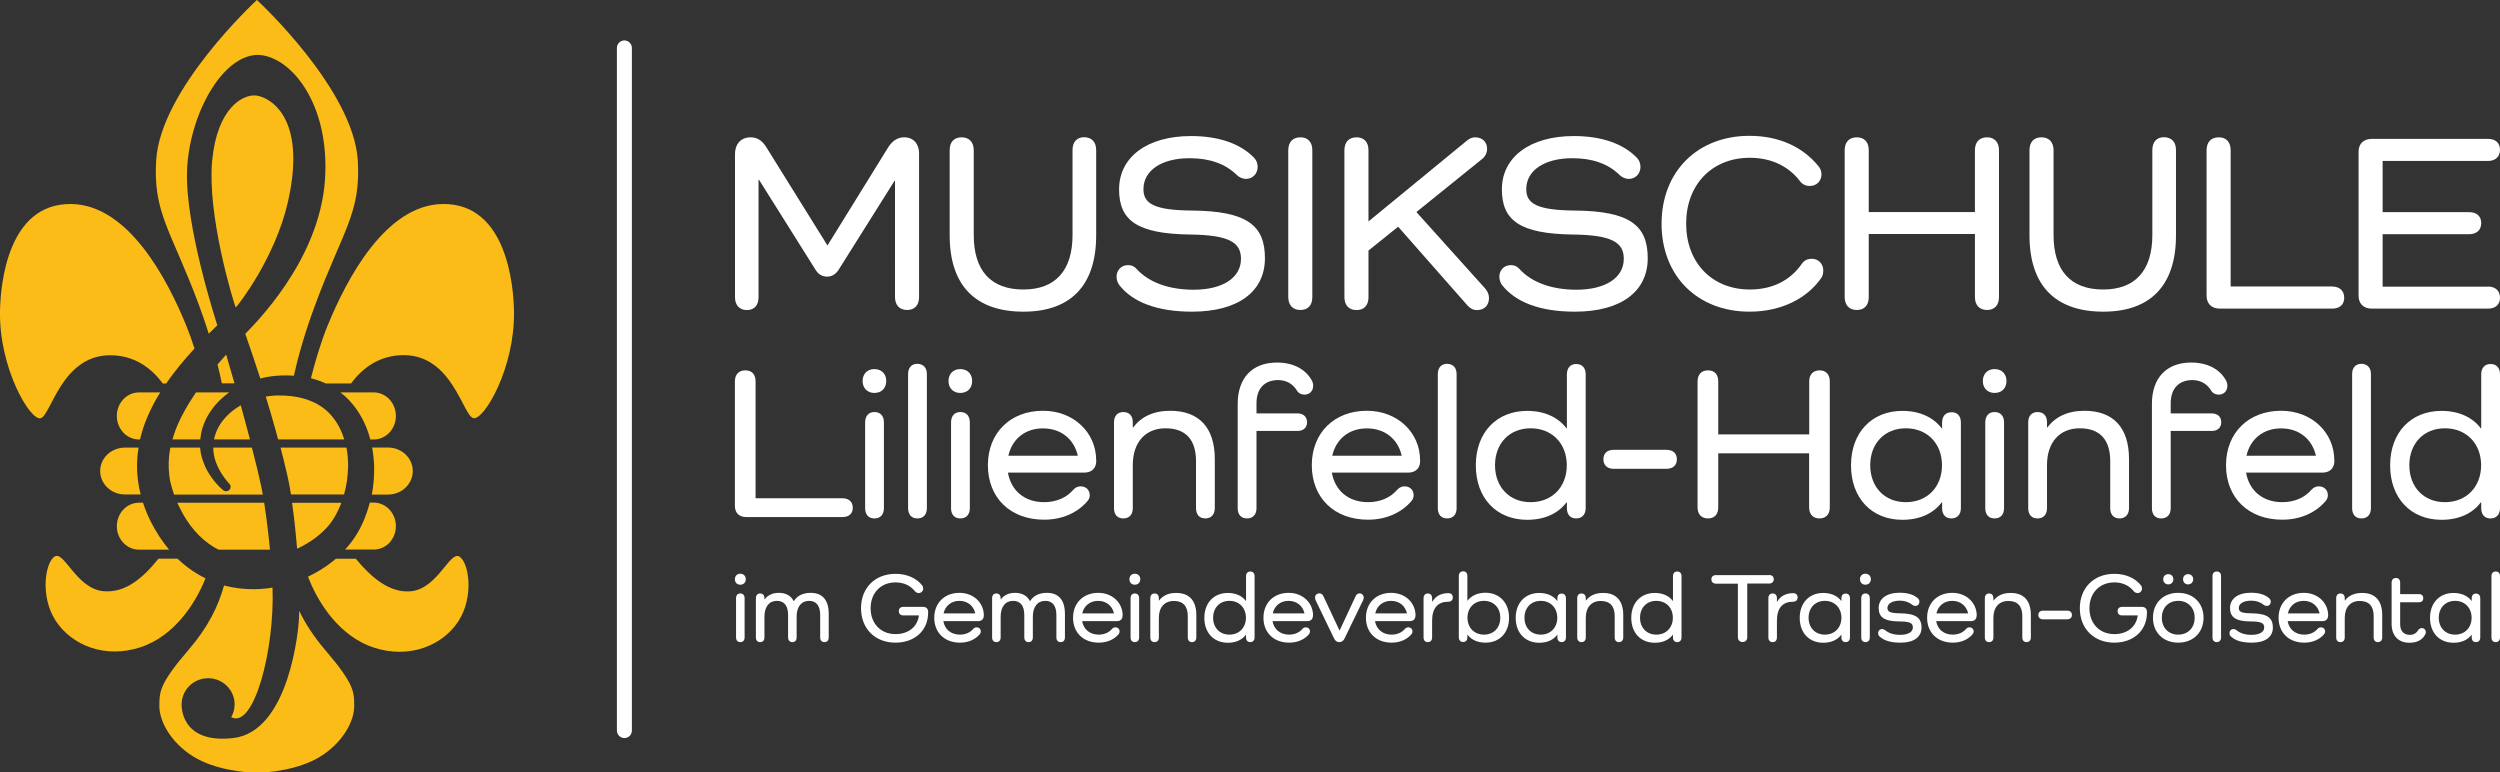 <?xml version="1.0" encoding="utf-8"?>
<!-- Generator: Adobe Illustrator 29.8.1, SVG Export Plug-In . SVG Version: 9.03 Build 0)  -->
<svg version="1.0" id="Ebene_1" xmlns="http://www.w3.org/2000/svg" xmlns:xlink="http://www.w3.org/1999/xlink" x="0px" y="0px"
	 viewBox="0 0 2368.7 731.9" style="enable-background:new 0 0 2368.7 731.9;" xml:space="preserve">
<rect x="0" y="0" width="2368.7" height="731.9" fill="#333333" stroke="none"/>
<style type="text/css">
	.st0{fill:#FBBC18;}
	.st1{fill:#FFFFFF;}
</style>
<g>
	<path class="st0" d="M118.4,424.1h12.9c-0.3,1.6-0.5,3.2-0.7,4.8c-0.7,5.7-0.9,11.4-0.7,17.1c0.3,5.7,1,11.4,2.1,17
		c0.4,1.9,0.8,3.7,1.3,5.5h-14.9c-13,0-23.5-10-23.5-22.3C94.9,434,105.4,424.1,118.4,424.1z M306.1,386.4
		c-3.3-2.4-6.9-4.5-10.8-6.1c-7.7-3.3-16.4-5.1-25.4-5.5c-4.5-0.2-8.9-0.2-13.4,0.3c-1.6,0.2-3.1,0.4-4.7,0.6
		c3.1,10.1,6.1,20.2,8.9,30.3l2.8,10.3h62.7c-2.5-8-6.2-15.4-11.4-21.6C312.3,391.6,309.4,388.8,306.1,386.4z M131.7,520.8h28.5
		c-6.8-8.1-12.4-17-17.1-26.1c-3-5.8-5.5-12-7.6-18.4h-3.8c-11.6,0-21,10-21,22.3l0,0C110.7,510.8,120.1,520.8,131.7,520.8z
		 M132.7,416.3c1.6-6.9,3.7-13.5,6.4-19.9c3.6-8.7,7.9-16.9,12.7-24.6h-20.1c-11.6,0-21,10-21,22.3v0c0,12.3,9.4,22.3,21,22.3H132.7
		z M375.1,498.5L375.1,498.5c0-12.3-9.4-22.3-21-22.3h-3.7c-2.7,10.2-6.5,20.2-12.2,29.6c-1.5,2.4-3.1,4.9-4.9,7.3
		c-1.8,2.3-3.6,4.6-5.5,6.7c-0.3,0.3-0.6,0.6-0.9,0.9h27.1C365.7,520.8,375.1,510.8,375.1,498.5z M391.1,446.3
		c0-12.3-10.5-22.3-23.5-22.3h-15c1.1,6,1.7,12.1,1.9,18.2c0.2,8.9-0.6,17.7-2.2,26.4h15.4C380.5,468.6,391.1,458.6,391.1,446.3z
		 M326,468.4c2.4-8.4,3.6-17.3,3.8-26c0.1-6.2-0.4-12.3-1.5-18.3h-62.5c1,3.6,1.9,7.3,2.8,11c1.2,4.9,2.3,9.8,3.5,14.7l1.6,7.5
		c0.5,2.6,0.9,5.1,1.4,7.6c0.2,1.2,0.4,2.4,0.6,3.6h50.4C325.9,468.5,325.9,468.4,326,468.4z M197.8,316.2c2.7-2.7,5.4-5.4,8.1-8
		c-0.9-2.9-30.4-93.5-28.7-145.8c1.7-52.4,32.3-109.1,66.3-110.4c31.2,0,69.4,45.6,64.4,118.4c-5.3,77.8-68.9,138.7-75.5,145.9
		c4.9,14,9.6,28.1,14.2,42.3c2.5-0.6,5.1-1.2,7.6-1.6c5.4-0.9,10.9-1.3,16.2-1.3c2.6,0,5.3,0.1,8,0.3c4.1-18.2,10.4-40.8,20.1-66.8
		c26.2-70.9,43.6-87.2,40.5-137.4C334.6,84.9,246.3,2.6,243.4,0c-2.9,2.7-91.2,84.9-95.4,151.6c-3.2,50.2,14.1,66.4,40.5,137.4
		C192,298.5,195.1,307.6,197.8,316.2z M164.9,468.6H249c-0.4-2.1-0.7-4.2-1.2-6.2l-1.5-7c-1.1-4.7-2.1-9.4-3.3-14.1
		c-1.4-5.7-2.8-11.4-4.3-17.2h-36.7c0.1,3.6,0.6,7.2,1.6,10.8c1.2,4.2,3.1,8.4,5.4,12.3c1.2,2,2.5,3.9,3.8,5.7
		c0.7,0.9,1.4,1.8,2.1,2.7c0.4,0.4,0.7,0.9,1.1,1.3c0.4,0.4,0.8,0.9,1.1,1.2l0.2,0.2c1.6,1.7,1.6,4.4-0.1,6c-1.6,1.5-4,1.6-5.7,0.2
		c-0.6-0.5-1.1-0.9-1.6-1.4c-0.5-0.5-1-0.9-1.5-1.4c-0.9-0.9-1.9-1.9-2.8-2.9c-1.8-1.9-3.4-4-5-6.2c-3.1-4.3-5.8-9-7.7-14.2
		c-1-2.6-1.8-5.2-2.4-7.9c-0.4-2.1-0.7-4.2-0.9-6.4h-28.2c-0.5,2.7-0.9,5.4-1.2,8.1c-0.4,4.2-0.5,8.3-0.3,12.5
		c0.2,4.1,0.7,8.3,1.6,12.4C162.5,460.9,163.6,464.8,164.9,468.6z M281.5,519.9c6.1-2.8,11.8-6.2,17.1-10.1c3.4-2.6,6.6-5.3,9.5-8.3
		c1.5-1.5,2.8-3,4.1-4.6c1.3-1.6,2.4-3.2,3.5-4.9c3.1-4.8,5.6-10,7.7-15.6h-46.7c0.9,6.2,1.7,12.4,2.4,18.7
		C280,503.3,280.8,511.6,281.5,519.9z M354.1,371.8h-31.5c3.2,2.5,6.2,5.2,8.9,8.2c7.9,8.5,13.6,18.8,17.3,29.5
		c0.8,2.3,1.4,4.6,2,6.9h3.3c11.6,0,21-10,21-22.3v0C375.1,381.8,365.7,371.8,354.1,371.8z M193.5,550.8c0.4-1,0.8-1.9,1.2-2.9
		c-2.2-1.1-4.5-2.2-6.6-3.5c-7.3-4.2-14-9.4-20-15.1h-17.9c-15.3,19.1-32.1,32.9-52.6,30.8c-25.1-2.6-36.8-38.2-45.7-32.9
		c-9,5.4-14.3,37.7,0.9,61c15.3,23.4,46.7,35.9,79.9,25.2C165.8,602.7,185.1,570.9,193.5,550.8z M242.6,90.5
		c-12-1.3-36.8,11.1-41.6,61.9c-4.7,50.7,19,129.9,22.3,139c2.5-2.3,37.5-47.2,49.5-100.1C291.3,109.8,254.6,91.8,242.6,90.5z
		 M435.2,527.3c-9-5.4-20.6,30.3-45.7,32.9c-20.1,2-37.7-13-52.4-30.8h-18.9c-0.9,0.7-1.8,1.5-2.6,2.2c-7.4,5.9-15.4,10.8-23.8,14.8
		c0.6,1.5,1.2,3,1.9,4.6c8.4,20.1,27.6,51.9,60.8,62.7c33.2,10.7,64.7-1.8,79.9-25.2C449.5,565,444.2,532.7,435.2,527.3z
		 M103.6,336.6c23.9-0.3,40.1,12.5,50.7,26.8h3.1c8.2-11.9,17.4-22.9,26.9-33.2c-2.4-7.4-5-14.8-7.9-21.9
		c-18-44.1-54.7-114-108.6-115C6.8,192.2,0.4,270.6,0,295c-0.9,53.8,28.5,103.6,38.4,101.3C48.3,393.9,58.2,337.2,103.6,336.6z
		 M487,295c-0.4-24.3-6.8-102.8-67.9-101.7c-53.8,1-90.6,70.9-108.6,115c-6.6,16.1-11.8,34-15.9,50.1c2.8,0.7,5.5,1.5,8.3,2.5
		c1.9,0.7,3.8,1.5,5.7,2.4h24c10.6-14.3,26.8-27.1,50.7-26.8c45.4,0.6,55.3,57.3,65.2,59.7C458.5,398.5,487.9,348.8,487,295z
		 M283.5,578.8c0,2.3-0.1,4.5-0.2,6.8c-0.3,10.1-9.1,107.7-62.4,113.7c-51,5.8-48.8-32.1-48.8-32.1s0,0,0,0
		c0.1-13.6,11.3-24.6,25.1-24.6c13.9,0,25.1,11.1,25.1,24.8c0,4.4-1.2,8.5-3.2,12.1c21.4,11.6,41.3-63.8,39.1-122.8
		c-1.3,0.2-2.5,0.4-3.8,0.6c-5.6,0.7-11.2,1.1-16.9,0.9c-5.7-0.1-11.4-0.7-17.1-1.7c-2.7-0.5-5.4-1.1-8.1-1.8
		c-5.5,19.4-14.7,39.1-33.9,61.3c-27.8,32.4-27.4,39.8-27.4,53.3c0,13.5,10.3,33.8,31.8,47.3c21.1,13.2,50.7,15.5,60.5,15.5
		c9.7,0,39.3-2.2,60.5-15.5c21.6-13.5,31.8-33.8,31.8-47.3c0-13.5,0.4-20.9-27.4-53.3C297,602.8,289.1,590.5,283.5,578.8z
		 M222.2,363.3c-2.6-9.1-5.2-18.2-7.9-27.3c-0.5,0.6-1.1,1.2-1.6,1.8c-2.2,2.5-4.4,5.1-6.6,7.6c1.6,6.4,3,12.3,4.1,17.8H222.2z
		 M184.3,502.7c5.5,6.4,11.8,11.8,18.9,16c1.3,0.8,2.6,1.5,3.9,2.1h48.7c-0.7-7.6-1.6-15.2-2.5-22.8c-0.9-7.3-1.9-14.5-3-21.7H168
		c0.7,1.6,1.4,3.2,2.3,4.8C174.1,489,178.8,496.3,184.3,502.7z M204.7,409.7c-0.8,2-1.3,4-1.8,6c0,0.2-0.1,0.4-0.1,0.6h34
		c-0.3-1.2-0.6-2.3-0.9-3.5c-2.5-9.6-5.2-19.2-7.8-28.8c-2.7,1.6-5.4,3.3-7.8,5.3C213.4,394.8,207.7,401.8,204.7,409.7z
		 M178.4,383.1c-4.7,7.9-8.9,15.9-12,24.1c-1.1,3-2.1,6-3,9.1h26.4c0.1-0.9,0.1-1.8,0.3-2.7c0.4-2.8,0.9-5.6,1.8-8.3
		c3.4-10.9,10-20.3,18.1-27.7c2.3-2.1,4.7-4,7.1-5.8h-31.4C183.2,375.6,180.7,379.3,178.4,383.1z"/>
	<path class="st1" d="M591.6,699.3c-3.9,0-7.1-3.2-7.1-7.1V45.4c0-3.9,3.2-7.1,7.1-7.1s7.1,3.2,7.1,7.1v646.8
		C598.7,696.1,595.6,699.3,591.6,699.3z"/>
	<g>
		<g>
			<path class="st1" d="M696.3,548.8c0-3,2-5.2,5.1-5.2c3.2,0,5.2,2.2,5.2,5.2c0,3-2,5.2-5.2,5.2C698.2,554,696.3,551.8,696.3,548.8
				z M705.5,566.8V604c0,2.7-1.5,4.4-4.1,4.4c-2.5,0-4-1.7-4-4.4v-37.2c0-2.8,1.5-4.5,4-4.5C704,562.3,705.5,564,705.5,566.8z"/>
			<path class="st1" d="M785.2,581.7V604c0,2.7-1.5,4.4-4,4.4c-2.6,0-4.1-1.7-4.1-4.4v-21.3c0-8.8-3.7-13.4-10.6-13.4
				c-7.2,0-11.7,5.6-11.7,14.9V604c0,2.7-1.5,4.4-4.1,4.4c-2.4,0-4-1.7-4-4.4v-21.3c0-8.8-3.7-13.4-10.7-13.4
				c-7.2,0-11.7,5.6-11.7,14.9V604c0,2.7-1.5,4.4-4.1,4.4c-2.5,0-4-1.7-4-4.4v-37.2c0-2.8,1.5-4.5,4-4.5c2.6,0,4.1,1.7,4.1,4.5v1.1
				h0.2c2.9-4,7.6-6.2,13.4-6.2c6.7,0,11.5,2.7,14.1,7.8h0.2c3.1-5,8.5-7.8,15.9-7.8C779.4,561.7,785.2,568.7,785.2,581.7z"/>
			<path class="st1" d="M879.4,580.4c0,16.9-12.6,28.5-31,28.5c-19.3,0-32.6-13.3-32.6-32.6c0-19.4,13.4-32.6,32.6-32.6
				c11,0,19.9,4.1,25.3,10.9c0.7,0.8,1,1.9,1,3c0,2.5-1.8,4.3-4.2,4.3c-1.3,0-2.6-0.6-3.4-1.5c-4.3-5.4-10.5-8.6-18.6-8.6
				c-14,0-23.6,10-23.6,24.5c0,14.5,9.6,24.5,23.6,24.5c12.3,0,20.8-7,22.2-17.7H856c-2.8,0-4.4-1.5-4.4-4.1c0-2.5,1.6-4,4.4-4h18.6
				c3,0,4.8,1.8,4.8,4.8V580.4z"/>
			<path class="st1" d="M932.1,583.3c0,3.3-2,5.2-5.3,5.2h-33c1.3,7.7,7.1,12.8,15.7,12.8c5.6,0,9.9-2.2,12.6-5.4
				c0.8-0.9,1.9-1.5,3.2-1.5c2.4,0,4,1.6,4,3.9c0,0.8-0.3,1.7-0.8,2.4c-4.2,5.1-10.9,8.2-18.9,8.2c-14.7,0-24.4-9.5-24.4-23.6
				c0-14,9.7-23.6,23.9-23.6c13.3,0,23.1,9.4,23.1,21.5V583.3z M894,581.2h30.1c-1.6-7.1-7.2-11.9-15.1-11.9
				C901.3,569.3,895.6,574,894,581.2z"/>
			<path class="st1" d="M1009,581.7V604c0,2.7-1.5,4.4-4,4.4c-2.6,0-4.1-1.7-4.1-4.4v-21.3c0-8.8-3.7-13.4-10.6-13.4
				c-7.2,0-11.7,5.6-11.7,14.9V604c0,2.7-1.5,4.4-4.1,4.4c-2.4,0-4-1.7-4-4.4v-21.3c0-8.8-3.7-13.4-10.7-13.4
				c-7.2,0-11.7,5.6-11.7,14.9V604c0,2.7-1.5,4.4-4.1,4.4c-2.5,0-4-1.7-4-4.4v-37.2c0-2.8,1.5-4.5,4-4.5c2.6,0,4.1,1.7,4.1,4.5v1.1
				h0.2c2.9-4,7.6-6.2,13.4-6.2c6.7,0,11.5,2.7,14.1,7.8h0.2c3.1-5,8.5-7.8,15.9-7.8C1003.2,561.7,1009,568.7,1009,581.7z"/>
			<path class="st1" d="M1063.6,583.3c0,3.3-2,5.2-5.3,5.2h-33c1.3,7.7,7.2,12.8,15.7,12.8c5.6,0,9.9-2.2,12.6-5.4
				c0.8-0.9,1.9-1.5,3.2-1.5c2.4,0,4,1.6,4,3.9c0,0.8-0.3,1.7-0.8,2.4c-4.2,5.1-10.9,8.2-18.9,8.2c-14.7,0-24.4-9.5-24.4-23.6
				c0-14,9.7-23.6,23.9-23.6c13.3,0,23.1,9.4,23.1,21.5V583.3z M1025.4,581.2h30.1c-1.6-7.1-7.2-11.9-15.1-11.9
				C1032.7,569.3,1027,574,1025.4,581.2z"/>
			<path class="st1" d="M1070.1,548.8c0-3,2-5.2,5.1-5.2c3.2,0,5.2,2.2,5.2,5.2c0,3-2,5.2-5.2,5.2
				C1072,554,1070.1,551.8,1070.1,548.8z M1079.3,566.8V604c0,2.7-1.5,4.4-4.1,4.4c-2.5,0-4-1.7-4-4.4v-37.2c0-2.8,1.5-4.5,4-4.5
				C1077.8,562.3,1079.3,564,1079.3,566.8z"/>
			<path class="st1" d="M1133.5,582.7V604c0,2.7-1.6,4.4-4.1,4.4c-2.5,0-4-1.7-4-4.4v-20.4c0-9.3-4.5-14.2-13.2-14.2
				c-8.8,0-14.2,6-14.2,15.9V604c0,2.7-1.5,4.4-4.1,4.4c-2.5,0-4-1.7-4-4.4v-37.3c0-2.7,1.5-4.4,4-4.4c2.6,0,4.1,1.7,4.1,4.4v2.3
				h0.2c3.4-4.6,8.8-7.2,16-7.2C1126.7,561.7,1133.5,569,1133.5,582.7z"/>
			<path class="st1" d="M1188.7,545.9V604c0,2.7-1.6,4.4-4.1,4.4s-4-1.7-4-4.4v-2.5h-0.2c-3.6,4.8-9.5,7.5-17,7.5
				c-13.4,0-22.3-9.4-22.3-23.6c0-14.1,8.9-23.6,22.3-23.6c7.5,0,13.5,2.8,17,7.5h0.2v-23.3c0-2.8,1.5-4.5,4-4.5
				S1188.7,543.1,1188.7,545.9z M1180.5,585.3c0-9.4-6.4-16-15.7-16c-9.1,0-15.4,6.5-15.4,16c0,9.5,6.3,16,15.4,16
				C1174.1,601.3,1180.5,594.7,1180.5,585.3z"/>
			<path class="st1" d="M1244,583.3c0,3.3-2,5.2-5.3,5.2h-33c1.3,7.7,7.2,12.8,15.7,12.8c5.6,0,9.9-2.2,12.6-5.4
				c0.8-0.9,1.9-1.5,3.2-1.5c2.4,0,4,1.6,4,3.9c0,0.8-0.3,1.7-0.8,2.4c-4.2,5.1-10.9,8.2-18.9,8.2c-14.7,0-24.4-9.5-24.4-23.6
				c0-14,9.7-23.6,23.9-23.6c13.3,0,23.1,9.4,23.1,21.5V583.3z M1205.9,581.2h30.1c-1.6-7.1-7.2-11.9-15.1-11.9
				C1213.1,569.3,1207.5,574,1205.9,581.2z"/>
			<path class="st1" d="M1292.1,566.4c0,0.7-0.1,1.2-0.6,2.3l-17.5,36.1c-1.1,2.4-2.7,3.6-5,3.6c-2.2,0-3.9-1.1-5-3.5l-17.2-35.6
				c-0.6-1.1-0.8-2-0.8-3.2c0-2.3,1.8-3.9,4-3.9c2,0,3,0.9,4,2.9l15.1,32.2h0.2l15.1-32.4c0.8-1.8,2.1-2.7,3.9-2.7
				C1290.5,562.3,1292.1,564,1292.1,566.4z"/>
			<path class="st1" d="M1341.1,583.3c0,3.3-2,5.2-5.3,5.2h-33c1.3,7.7,7.2,12.8,15.7,12.8c5.6,0,9.9-2.2,12.6-5.4
				c0.8-0.9,1.9-1.5,3.2-1.5c2.4,0,4,1.6,4,3.9c0,0.8-0.3,1.7-0.8,2.4c-4.2,5.1-10.9,8.2-18.9,8.2c-14.7,0-24.4-9.5-24.4-23.6
				c0-14,9.7-23.6,23.9-23.6c13.3,0,23.1,9.4,23.1,21.5V583.3z M1303,581.2h30.1c-1.6-7.1-7.2-11.9-15.1-11.9
				C1310.2,569.3,1304.6,574,1303,581.2z"/>
			<path class="st1" d="M1376.5,566.1c0,2.5-1.7,4-4.1,4c-9.9,0-15.5,5.7-15.5,18V604c0,2.7-1.5,4.4-4.1,4.4c-2.5,0-4-1.7-4-4.4
				v-37.2c0-2.8,1.5-4.5,4-4.5c2.6,0,4.1,1.7,4.1,4.5v3.3h0.2c3.1-5.3,8.2-8.1,15.3-8.1C1374.9,562,1376.5,563.5,1376.5,566.1z"/>
			<path class="st1" d="M1429.8,585.3c0,14.2-8.9,23.6-22.3,23.6c-7.5,0-13.5-2.7-17-7.5h-0.2v2.5c0,2.7-1.5,4.4-4,4.4
				s-4.1-1.7-4.1-4.4v-58.1c0-2.8,1.6-4.5,4.1-4.5s4,1.7,4,4.5v23.3h0.2c3.6-4.7,9.5-7.5,17-7.5
				C1420.9,561.7,1429.8,571.2,1429.8,585.3z M1421.5,585.3c0-9.5-6.3-16-15.4-16c-9.3,0-15.7,6.6-15.7,16s6.4,16,15.7,16
				C1415.2,601.3,1421.5,594.8,1421.5,585.3z"/>
			<path class="st1" d="M1483.7,566.8V604c0,2.7-1.6,4.4-4.1,4.4s-4-1.7-4-4.4v-2.5h-0.2c-3.6,4.8-9.5,7.5-17,7.5
				c-13.4,0-22.3-9.4-22.3-23.6c0-14.1,8.9-23.6,22.3-23.6c7.5,0,13.5,2.8,17,7.5h0.2v-2.4c0-2.8,1.5-4.5,4-4.5
				S1483.7,564,1483.7,566.8z M1475.5,585.3c0-9.4-6.4-16-15.7-16c-9.1,0-15.4,6.5-15.4,16c0,9.5,6.3,16,15.4,16
				C1469.1,601.3,1475.5,594.7,1475.5,585.3z"/>
			<path class="st1" d="M1538,582.7V604c0,2.7-1.6,4.4-4.1,4.4c-2.5,0-4-1.7-4-4.4v-20.4c0-9.3-4.5-14.2-13.2-14.2
				c-8.8,0-14.2,6-14.2,15.9V604c0,2.7-1.5,4.4-4.1,4.4c-2.5,0-4-1.7-4-4.4v-37.3c0-2.7,1.5-4.4,4-4.4c2.6,0,4.1,1.7,4.1,4.4v2.3
				h0.2c3.4-4.6,8.8-7.2,16-7.2C1531.2,561.7,1538,569,1538,582.7z"/>
			<path class="st1" d="M1593.2,545.9V604c0,2.7-1.6,4.4-4.1,4.4s-4-1.7-4-4.4v-2.5h-0.2c-3.6,4.8-9.5,7.5-17,7.5
				c-13.4,0-22.3-9.4-22.3-23.6c0-14.1,8.9-23.6,22.3-23.6c7.5,0,13.5,2.8,17,7.5h0.2v-23.3c0-2.8,1.5-4.5,4-4.5
				S1593.2,543.1,1593.2,545.9z M1585,585.3c0-9.4-6.4-16-15.7-16c-9.1,0-15.4,6.5-15.4,16c0,9.5,6.3,16,15.4,16
				C1578.6,601.3,1585,594.7,1585,585.3z"/>
			<path class="st1" d="M1676.2,544.8c2.7,0,4.4,1.5,4.4,4s-1.7,4.1-4.4,4.1h-20.7v50.6c0,3-1.6,4.8-4.4,4.8c-2.8,0-4.5-1.8-4.5-4.8
				V553h-20.7c-2.7,0-4.4-1.6-4.4-4.1s1.7-4,4.4-4H1676.2z"/>
			<path class="st1" d="M1703.2,566.1c0,2.5-1.7,4-4.1,4c-9.9,0-15.5,5.7-15.5,18V604c0,2.7-1.5,4.4-4.1,4.4c-2.5,0-4-1.7-4-4.4
				v-37.2c0-2.8,1.5-4.5,4-4.5c2.6,0,4.1,1.7,4.1,4.5v3.3h0.2c3.1-5.3,8.2-8.1,15.3-8.1C1701.5,562,1703.2,563.5,1703.2,566.1z"/>
			<path class="st1" d="M1752.8,566.8V604c0,2.7-1.6,4.4-4.1,4.4c-2.5,0-4-1.7-4-4.4v-2.5h-0.2c-3.6,4.8-9.5,7.5-17,7.5
				c-13.4,0-22.3-9.4-22.3-23.6c0-14.1,8.9-23.6,22.3-23.6c7.5,0,13.5,2.8,17,7.5h0.2v-2.4c0-2.8,1.5-4.5,4-4.5
				C1751.2,562.3,1752.8,564,1752.8,566.8z M1744.7,585.3c0-9.4-6.4-16-15.7-16c-9.1,0-15.4,6.5-15.4,16c0,9.5,6.3,16,15.4,16
				C1738.3,601.3,1744.7,594.7,1744.7,585.3z"/>
			<path class="st1" d="M1762.3,548.8c0-3,2-5.2,5.1-5.2c3.2,0,5.2,2.2,5.2,5.2c0,3-2,5.2-5.2,5.2
				C1764.3,554,1762.3,551.8,1762.3,548.8z M1771.6,566.8V604c0,2.7-1.5,4.4-4.1,4.4c-2.5,0-4-1.7-4-4.4v-37.2c0-2.8,1.5-4.5,4-4.5
				C1770.1,562.3,1771.6,564,1771.6,566.8z"/>
			<path class="st1" d="M1800.4,581.1c15,0.2,20.2,4.3,20.2,13.6c0,8.9-7.3,14.2-19.8,14.2c-9.5,0-15.7-1.9-20.1-6
				c-0.8-0.8-1.2-1.8-1.2-2.9c0-2.4,1.6-4,3.8-4c1,0,2.1,0.5,3,1.2c3.3,2.8,8.2,4.3,14,4.3c7.6,0,12.1-2.6,12.1-7.1
				c0-4-2.9-5.6-12.8-5.6c-14.3-0.1-19.6-4-19.6-12.8c0-8.8,7.6-14.4,19.7-14.4c7.7,0,13.1,1.6,17.4,5.2c1,0.9,1.5,2,1.5,3.2
				c0,2.5-1.6,4.1-3.9,4.1c-0.9,0-1.8-0.3-2.4-0.8c-3.6-2.8-7.5-4.2-12-4.2c-7.3,0-12,2.7-12,7C1788.3,579.7,1791,581,1800.4,581.1z
				"/>
			<path class="st1" d="M1872.8,583.3c0,3.3-2,5.2-5.3,5.2h-33c1.3,7.7,7.1,12.8,15.7,12.8c5.6,0,9.9-2.2,12.6-5.4
				c0.8-0.9,1.9-1.5,3.2-1.5c2.4,0,4,1.6,4,3.9c0,0.8-0.3,1.7-0.8,2.4c-4.2,5.1-10.9,8.2-18.9,8.2c-14.7,0-24.4-9.5-24.4-23.6
				c0-14,9.7-23.6,23.9-23.6c13.3,0,23.1,9.4,23.1,21.5V583.3z M1834.7,581.2h30.1c-1.6-7.1-7.2-11.9-15.1-11.9
				C1842,569.3,1836.3,574,1834.7,581.2z"/>
			<path class="st1" d="M1924.2,582.7V604c0,2.7-1.6,4.4-4.1,4.4c-2.5,0-4-1.7-4-4.4v-20.4c0-9.3-4.5-14.2-13.2-14.2
				c-8.8,0-14.2,6-14.2,15.9V604c0,2.7-1.5,4.4-4.1,4.4c-2.5,0-4-1.7-4-4.4v-37.3c0-2.7,1.5-4.4,4-4.4c2.6,0,4.1,1.7,4.1,4.4v2.3
				h0.2c3.4-4.6,8.8-7.2,16-7.2C1917.4,561.7,1924.2,569,1924.2,582.7z"/>
			<path class="st1" d="M1958.6,578.6c2.8,0,4.5,1.5,4.5,4.1c0,2.5-1.7,4.1-4.5,4.1h-22.9c-2.7,0-4.4-1.6-4.4-4.1
				c0-2.6,1.7-4.1,4.4-4.1H1958.6z"/>
			<path class="st1" d="M2034.2,580.4c0,16.9-12.6,28.5-31,28.5c-19.3,0-32.6-13.3-32.6-32.6c0-19.4,13.4-32.6,32.6-32.6
				c11,0,19.9,4.1,25.3,10.9c0.7,0.8,1,1.9,1,3c0,2.5-1.8,4.3-4.2,4.3c-1.3,0-2.6-0.6-3.4-1.5c-4.3-5.4-10.5-8.6-18.6-8.6
				c-14,0-23.6,10-23.6,24.5c0,14.5,9.6,24.5,23.6,24.5c12.3,0,20.8-7,22.2-17.7h-14.7c-2.8,0-4.4-1.5-4.4-4.1c0-2.5,1.6-4,4.4-4
				h18.6c3,0,4.8,1.8,4.8,4.8V580.4z"/>
			<path class="st1" d="M2063.8,561.7c14.2,0,24,9.6,24,23.6s-9.8,23.6-24,23.6c-14.2,0-23.9-9.6-23.9-23.6
				S2049.6,561.7,2063.8,561.7z M2063.8,601.3c9.3,0,15.6-6.5,15.6-16c0-9.5-6.3-16-15.6-16c-9.2,0-15.5,6.5-15.5,16
				C2048.3,594.8,2054.6,601.3,2063.8,601.3z M2049.6,548.8c0-2.8,2-4.8,4.8-4.8c2.9,0,4.8,2,4.8,4.8c0,2.8-1.9,4.9-4.8,4.9
				C2051.6,553.7,2049.6,551.6,2049.6,548.8z M2068.4,548.8c0-2.8,1.9-4.8,4.8-4.8c2.8,0,4.8,2,4.8,4.8c0,2.8-2,4.9-4.8,4.9
				C2070.3,553.7,2068.4,551.6,2068.4,548.8z"/>
			<path class="st1" d="M2104.4,545.8V604c0,2.7-1.5,4.4-4.1,4.4c-2.5,0-4-1.7-4-4.4v-58.1c0-2.7,1.5-4.4,4-4.4
				C2102.9,541.4,2104.4,543.1,2104.4,545.8z"/>
			<path class="st1" d="M2133.3,581.1c15,0.2,20.2,4.3,20.2,13.6c0,8.9-7.3,14.2-19.8,14.2c-9.5,0-15.7-1.9-20.1-6
				c-0.8-0.8-1.2-1.8-1.2-2.9c0-2.4,1.6-4,3.8-4c1,0,2.1,0.5,3,1.2c3.3,2.8,8.2,4.3,14,4.3c7.6,0,12.1-2.6,12.1-7.1
				c0-4-2.9-5.6-12.8-5.6c-14.3-0.1-19.6-4-19.6-12.8c0-8.8,7.6-14.4,19.7-14.4c7.7,0,13.1,1.6,17.4,5.2c1,0.9,1.5,2,1.5,3.2
				c0,2.5-1.6,4.1-3.9,4.1c-0.9,0-1.8-0.3-2.4-0.8c-3.6-2.8-7.5-4.2-12-4.2c-7.3,0-12,2.7-12,7
				C2121.2,579.7,2123.9,581,2133.3,581.1z"/>
			<path class="st1" d="M2205.8,583.3c0,3.3-2,5.2-5.3,5.2h-33c1.3,7.7,7.2,12.8,15.7,12.8c5.6,0,9.9-2.2,12.6-5.4
				c0.8-0.9,1.9-1.5,3.2-1.5c2.4,0,4,1.6,4,3.9c0,0.8-0.3,1.7-0.8,2.4c-4.2,5.1-10.9,8.2-18.9,8.2c-14.7,0-24.4-9.5-24.4-23.6
				c0-14,9.7-23.6,23.9-23.6c13.3,0,23.1,9.4,23.1,21.5V583.3z M2167.7,581.2h30.1c-1.6-7.1-7.2-11.9-15.1-11.9
				C2174.9,569.3,2169.3,574,2167.7,581.2z"/>
			<path class="st1" d="M2257.1,582.7V604c0,2.7-1.6,4.4-4.1,4.4c-2.5,0-4-1.7-4-4.4v-20.4c0-9.3-4.5-14.2-13.2-14.2
				c-8.8,0-14.2,6-14.2,15.9V604c0,2.7-1.5,4.4-4.1,4.4c-2.5,0-4-1.7-4-4.4v-37.3c0-2.7,1.5-4.4,4-4.4c2.6,0,4.1,1.7,4.1,4.4v2.3
				h0.2c3.4-4.6,8.8-7.2,16-7.2C2250.3,561.7,2257.1,569,2257.1,582.7z"/>
			<path class="st1" d="M2298,600.8c-2.6,5.5-8,8.2-15.1,8.2c-10.5,0-16.9-6.7-16.9-17.9v-39.1c0-2.7,1.6-4.4,4.1-4.4
				c2.5,0,4,1.7,4,4.4v10.9h17.9c2.5,0,4,1.5,4,3.9c0,2.4-1.5,3.8-4,3.8h-17.9v20.9c0,6.3,3.4,10,9.1,10c3.9,0,6.3-1.7,8.2-4.7
				c0.7-0.9,1.6-1.7,3.2-1.7c2.2,0,3.8,1.6,3.8,4C2298.5,599.5,2298.3,600.2,2298,600.8z"/>
			<path class="st1" d="M2350,566.8V604c0,2.7-1.6,4.4-4.1,4.4s-4-1.7-4-4.4v-2.5h-0.2c-3.6,4.8-9.5,7.5-17,7.5
				c-13.4,0-22.3-9.4-22.3-23.6c0-14.1,8.9-23.6,22.3-23.6c7.5,0,13.5,2.8,17,7.5h0.2v-2.4c0-2.8,1.5-4.5,4-4.5S2350,564,2350,566.8
				z M2341.8,585.3c0-9.4-6.4-16-15.7-16c-9.1,0-15.4,6.5-15.4,16c0,9.5,6.3,16,15.4,16C2335.4,601.3,2341.8,594.7,2341.8,585.3z"/>
			<path class="st1" d="M2368.7,545.8V604c0,2.7-1.5,4.4-4.1,4.4c-2.5,0-4-1.7-4-4.4v-58.1c0-2.7,1.5-4.4,4-4.4
				C2367.2,541.4,2368.7,543.1,2368.7,545.8z"/>
		</g>
		<g>
			<path class="st1" d="M870.8,145.2v136.3c0,7.7-4.3,12.2-11.3,12.2c-7.2,0-11.5-4.6-11.5-12.2V171.4h-0.5l-52.8,84
				c-2.9,4.6-6.7,6.7-11,6.7c-4.6,0-8.4-2.2-11-6.5l-53.5-85.2h-0.5v111.4c0,7.4-4.1,12-11,12s-11.3-4.6-11.3-12V145.7
				c0-8.9,5.3-15.6,14.9-15.6c5.8,0,10.8,2.9,14.6,9.1l58.1,93.4l57.6-93.1c3.8-6,8.9-9.4,15.1-9.4
				C865.7,130.1,870.8,136.6,870.8,145.2z"/>
			<path class="st1" d="M1038.6,142.1V223c0,47.5-24.2,72.3-68.9,72.3c-45.4,0-69.9-24.7-69.9-72.3v-80.7c0-7.7,4.1-12.2,11.3-12.2
				c7.2,0,11.5,4.6,11.5,12.2v80.4c0,33.8,16.3,51.6,47,51.6c30.2,0,46.6-17.8,46.6-51.6v-80.7c0-7.4,4.1-12,11-12
				C1034.5,130.1,1038.6,134.7,1038.6,142.1z"/>
			<path class="st1" d="M1129.6,199.5c51.4,0.5,68.9,13.7,68.9,45.1c0,31.9-25.7,50.7-69.1,50.7c-32.2,0-55.9-8.6-68.9-25.2
				c-1.4-1.9-2.6-4.8-2.6-7.9c0-6,4.3-11,10.8-11c4.1,0,6.5,1.7,8.2,3.6c11.5,12.7,30.5,19.7,54,19.7c27.6,0,44.9-11.3,44.9-29.3
				c0-15.4-11-22.6-48.5-23c-49.7-0.7-67-13.2-67-42.7c0-30.7,26.6-50.6,68.2-50.6c26.2,0,47,7.2,60,20.9c1.9,2.2,3.1,4.8,3.1,8.4
				c0,6.2-4.6,11.3-11,11.3c-3.6,0-6.7-1.7-8.9-3.8c-10.8-10.6-25.7-15.8-44.6-15.8c-26.4,0-43.7,11.5-43.7,29.3
				C1083.3,193.2,1094.1,199.2,1129.6,199.5z"/>
			<path class="st1" d="M1243.4,142.3v139.2c0,7.7-4.1,12.2-11.3,12.2s-11.5-4.6-11.5-12.2V142.3c0-7.7,4.3-12.2,11.5-12.2
				S1243.4,134.7,1243.4,142.3z"/>
			<path class="st1" d="M1407.2,273.4c2.4,2.9,3.6,5.8,3.6,8.9c0,7.2-4.6,11.5-11.5,11.5c-3.6,0-6.5-1.7-9.1-4.6l-65.5-74.4
				l-28.1,22.6v44.2c0,7.7-4.1,12.2-11.3,12.2s-11.5-4.6-11.5-12.2V142.3c0-7.7,4.3-12.2,11.5-12.2s11.3,4.6,11.3,12.2v67.5
				l92.7-76.1c2.6-2.2,5-3.6,8.4-3.6c6.7,0,11.3,4.3,11.3,11c0,3.6-1.7,7.2-4.8,9.6l-62.2,50.2L1407.2,273.4z"/>
			<path class="st1" d="M1492.3,199.5c51.4,0.5,68.9,13.7,68.9,45.1c0,31.9-25.7,50.7-69.1,50.7c-32.2,0-55.9-8.6-68.9-25.2
				c-1.4-1.9-2.6-4.8-2.6-7.9c0-6,4.3-11,10.8-11c4.1,0,6.5,1.7,8.2,3.6c11.5,12.7,30.5,19.7,54,19.7c27.6,0,44.9-11.3,44.9-29.3
				c0-15.4-11-22.6-48.5-23c-49.7-0.7-67-13.2-67-42.7c0-30.7,26.6-50.6,68.2-50.6c26.2,0,47,7.2,60,20.9c1.9,2.2,3.1,4.8,3.1,8.4
				c0,6.2-4.6,11.3-11,11.3c-3.6,0-6.7-1.7-8.9-3.8c-10.8-10.6-25.7-15.8-44.6-15.8c-26.4,0-43.7,11.5-43.7,29.3
				C1446,193.2,1456.8,199.2,1492.3,199.5z"/>
			<path class="st1" d="M1725.8,263.1c-13.2,19.2-37.4,32.2-68.2,32.2c-49.2,0-83.3-33.8-83.3-83.3s34.1-83.3,83.3-83.3
				c28.1,0,50.9,10.6,65.8,29.3c1.4,1.9,2.4,4.3,2.4,7.2c0,6.5-4.8,11-11,11c-4.1,0-7.2-1.7-9.4-4.6c-10.6-13.9-26.9-22.1-47.5-22.1
				c-35.8,0-60.3,25.4-60.3,62.4s24.5,62.4,60.3,62.4c21.6,0,38.4-8.6,49.4-24.5c2.2-3.1,5.3-4.6,9.4-4.6c6.5,0,10.8,5,10.8,11
				C1727.5,259,1727,261.2,1725.8,263.1z"/>
			<path class="st1" d="M1894,142.3v139.2c0,7.7-4.3,12.2-11.3,12.2c-7.2,0-11.5-4.6-11.5-12.2v-59.8h-100.6v59.8
				c0,7.7-4.1,12.2-11.3,12.2s-11.5-4.6-11.5-12.2V142.3c0-7.7,4.3-12.2,11.5-12.2s11.3,4.6,11.3,12.2v58.6h100.6v-58.6
				c0-7.7,4.3-12.2,11.5-12.2C1889.7,130.1,1894,134.7,1894,142.3z"/>
			<path class="st1" d="M2061.7,142.1V223c0,47.5-24.2,72.3-68.9,72.3c-45.4,0-69.9-24.7-69.9-72.3v-80.7c0-7.7,4.1-12.2,11.3-12.2
				s11.5,4.6,11.5,12.2v80.4c0,33.8,16.3,51.6,47,51.6c30.2,0,46.6-17.8,46.6-51.6v-80.7c0-7.4,4.1-12,11-12
				C2057.7,130.1,2061.7,134.7,2061.7,142.1z"/>
			<path class="st1" d="M2209.8,271.5c7,0,11.3,4.1,11.3,10.6c0,6.5-4.3,10.3-11.3,10.3h-106.6c-7.7,0-12.5-4.6-12.5-12.2V142.3
				c0-7.7,4.3-12.2,11.5-12.2s11.3,4.6,11.3,12.2v129.1H2209.8z"/>
			<path class="st1" d="M2357.4,271.5c7,0,11.3,4.1,11.3,10.6c0,6.5-4.3,10.3-11.3,10.3h-110.2c-7.7,0-12.5-4.6-12.5-12.2V143.8
				c0-7.7,4.8-12.2,12.5-12.2h110.2c7,0,11.3,3.8,11.3,10.3c0,6.5-4.3,10.6-11.3,10.6h-99.9v48.5h81.9c7.2,0,11.5,3.8,11.5,10.3
				c0,6.7-4.3,10.6-11.5,10.6h-81.9v49.7H2357.4z"/>
		</g>
		<g>
			<path class="st1" d="M798.3,472.1c6,0,9.7,3.5,9.7,9c0,5.6-3.7,8.8-9.7,8.8H707c-6.6,0-10.7-3.9-10.7-10.5V361.4
				c0-6.6,3.7-10.5,9.9-10.5c6.2,0,9.7,3.9,9.7,10.5v110.7H798.3z"/>
			<path class="st1" d="M817.3,361c0-6.6,4.3-11.3,11.1-11.3c7,0,11.3,4.7,11.3,11.3c0,6.6-4.3,11.3-11.3,11.3
				C821.7,372.3,817.3,367.6,817.3,361z M837.5,400.3v81.2c0,6-3.3,9.7-9,9.7c-5.6,0-8.8-3.7-8.8-9.7v-81.2c0-6.2,3.3-9.9,8.8-9.9
				C834.2,390.4,837.5,394.1,837.5,400.3z"/>
			<path class="st1" d="M878.2,354.4v127.1c0,6-3.3,9.7-9,9.7c-5.6,0-8.8-3.7-8.8-9.7V354.4c0-6,3.3-9.7,8.8-9.7
				C874.9,344.8,878.2,348.5,878.2,354.4z"/>
			<path class="st1" d="M898.7,361c0-6.6,4.3-11.3,11.1-11.3c7,0,11.3,4.7,11.3,11.3c0,6.6-4.3,11.3-11.3,11.3
				C903,372.3,898.7,367.6,898.7,361z M918.9,400.3v81.2c0,6-3.3,9.7-9,9.7c-5.6,0-8.8-3.7-8.8-9.7v-81.2c0-6.2,3.3-9.9,8.8-9.9
				C915.6,390.4,918.9,394.1,918.9,400.3z"/>
			<path class="st1" d="M1038.7,436.5c0,7.2-4.3,11.3-11.5,11.3H955c2.9,16.9,15.6,28,34.3,28c12.1,0,21.6-4.7,27.6-11.7
				c1.9-2.1,4.1-3.3,7-3.3c5.1,0,8.6,3.5,8.6,8.4c0,1.9-0.6,3.7-1.9,5.3c-9.3,11.1-23.9,17.9-41.3,17.9c-32.1,0-53.3-20.8-53.3-51.6
				c0-30.6,21.2-51.6,52.2-51.6c29,0,50.4,20.6,50.4,46.9V436.5z M955.4,431.8h65.8c-3.5-15.6-15.8-25.9-32.9-25.9
				C971.2,405.8,958.9,416.1,955.4,431.8z"/>
			<path class="st1" d="M1151,435v46.5c0,6-3.5,9.7-9,9.7c-5.6,0-8.8-3.7-8.8-9.7v-44.6c0-20.4-9.9-31.1-28.8-31.1
				c-19.1,0-31.1,13.2-31.1,34.8v40.9c0,6-3.3,9.7-9,9.7c-5.6,0-8.8-3.7-8.8-9.7v-81.4c0-6,3.3-9.7,8.8-9.7c5.8,0,9,3.7,9,9.7v4.9
				h0.4c7.4-10.1,19.3-15.8,35-15.8C1136.1,389.2,1151,405.2,1151,435z"/>
			<path class="st1" d="M1190.5,382v9.7h38.9c5.6,0,9,3.3,9,8.4c0,5.1-3.5,8.2-9,8.2h-38.9v73.2c0,6-3.3,9.7-9,9.7
				c-5.6,0-8.8-3.7-8.8-9.7v-98.9c0-24.5,13.8-39.1,37.2-39.1c15.4,0,27.1,6.2,33.1,17.1c0.8,1.6,1.2,3.1,1.2,4.9
				c0,5.1-3.5,8.4-8.2,8.4c-3.1,0-5.8-1.4-7.2-3.9c-3.5-5.8-9.5-9.9-17.9-9.9C1198.1,360.2,1190.5,368.2,1190.5,382z"/>
			<path class="st1" d="M1345.6,436.5c0,7.2-4.3,11.3-11.5,11.3h-72.2c2.9,16.9,15.6,28,34.3,28c12.1,0,21.6-4.7,27.6-11.7
				c1.9-2.1,4.1-3.3,7-3.3c5.1,0,8.6,3.5,8.6,8.4c0,1.9-0.6,3.7-1.9,5.3c-9.3,11.1-23.9,17.9-41.3,17.9c-32.1,0-53.3-20.8-53.3-51.6
				c0-30.6,21.2-51.6,52.2-51.6c29,0,50.4,20.6,50.4,46.9V436.5z M1262.3,431.8h65.8c-3.5-15.6-15.8-25.9-32.9-25.9
				C1278.1,405.8,1265.8,416.1,1262.3,431.8z"/>
			<path class="st1" d="M1380.1,354.4v127.1c0,6-3.3,9.7-9,9.7c-5.6,0-8.8-3.7-8.8-9.7V354.4c0-6,3.3-9.7,8.8-9.7
				C1376.8,344.8,1380.1,348.5,1380.1,354.4z"/>
			<path class="st1" d="M1502.4,354.6v126.9c0,6-3.5,9.7-9,9.7c-5.6,0-8.8-3.7-8.8-9.7V476h-0.4c-7.8,10.5-20.8,16.5-37.2,16.5
				c-29.2,0-48.7-20.6-48.7-51.6c0-30.9,19.5-51.6,48.7-51.6c16.5,0,29.4,6.2,37.2,16.5h0.4v-51c0-6.2,3.3-9.9,8.8-9.9
				C1498.9,344.8,1502.4,348.5,1502.4,354.6z M1484.5,440.8c0-20.6-14-35-34.3-35c-19.9,0-33.7,14.2-33.7,35c0,20.8,13.8,35,33.7,35
				C1470.6,475.8,1484.5,461.4,1484.5,440.8z"/>
			<path class="st1" d="M1578.9,426.2c6.2,0,9.9,3.3,9.9,9c0,5.6-3.7,9-9.9,9h-50c-6,0-9.7-3.5-9.7-9c0-5.8,3.7-9,9.7-9H1578.9z"/>
			<path class="st1" d="M1733.7,361.4v119.3c0,6.6-3.7,10.5-9.7,10.5c-6.2,0-9.9-3.9-9.9-10.5v-51.2H1628v51.2
				c0,6.6-3.5,10.5-9.7,10.5c-6.2,0-9.9-3.9-9.9-10.5V361.4c0-6.6,3.7-10.5,9.9-10.5c6.2,0,9.7,3.9,9.7,10.5v50.2h86.2v-50.2
				c0-6.6,3.7-10.5,9.9-10.5C1730,350.9,1733.7,354.8,1733.7,361.4z"/>
			<path class="st1" d="M1857.9,400.3v81.2c0,6-3.5,9.7-9,9.7c-5.6,0-8.8-3.7-8.8-9.7V476h-0.4c-7.8,10.5-20.8,16.5-37.2,16.5
				c-29.2,0-48.7-20.6-48.7-51.6c0-30.9,19.5-51.6,48.7-51.6c16.5,0,29.4,6.2,37.2,16.5h0.4v-5.3c0-6.2,3.3-9.9,8.8-9.9
				C1854.4,390.4,1857.9,394.1,1857.9,400.3z M1840,440.8c0-20.6-14-35-34.3-35c-19.9,0-33.7,14.2-33.7,35c0,20.8,13.8,35,33.7,35
				C1826,475.8,1840,461.4,1840,440.8z"/>
			<path class="st1" d="M1878.7,361c0-6.6,4.3-11.3,11.1-11.3c7,0,11.3,4.7,11.3,11.3c0,6.6-4.3,11.3-11.3,11.3
				C1883,372.3,1878.7,367.6,1878.7,361z M1898.8,400.3v81.2c0,6-3.3,9.7-9,9.7c-5.6,0-8.8-3.7-8.8-9.7v-81.2c0-6.2,3.3-9.9,8.8-9.9
				C1895.5,390.4,1898.8,394.1,1898.8,400.3z"/>
			<path class="st1" d="M2017.2,435v46.5c0,6-3.5,9.7-9,9.7c-5.6,0-8.8-3.7-8.8-9.7v-44.6c0-20.4-9.9-31.1-28.8-31.1
				c-19.1,0-31.1,13.2-31.1,34.8v40.9c0,6-3.3,9.7-9,9.7c-5.6,0-8.8-3.7-8.8-9.7v-81.4c0-6,3.3-9.7,8.8-9.7c5.8,0,9,3.7,9,9.7v4.9
				h0.4c7.4-10.1,19.3-15.8,35-15.8C2002.4,389.2,2017.2,405.2,2017.2,435z"/>
			<path class="st1" d="M2056.7,382v9.7h38.9c5.6,0,9,3.3,9,8.4c0,5.1-3.5,8.2-9,8.2h-38.9v73.2c0,6-3.3,9.7-9,9.7
				c-5.6,0-8.8-3.7-8.8-9.7v-98.9c0-24.5,13.8-39.1,37.2-39.1c15.4,0,27.1,6.2,33.1,17.1c0.8,1.6,1.2,3.1,1.2,4.9
				c0,5.1-3.5,8.4-8.2,8.4c-3.1,0-5.8-1.4-7.2-3.9c-3.5-5.8-9.5-9.9-17.9-9.9C2064.4,360.2,2056.7,368.2,2056.7,382z"/>
			<path class="st1" d="M2211.8,436.5c0,7.2-4.3,11.3-11.5,11.3h-72.2c2.9,16.9,15.6,28,34.3,28c12.1,0,21.6-4.7,27.6-11.7
				c1.9-2.1,4.1-3.3,7-3.3c5.1,0,8.6,3.5,8.6,8.4c0,1.9-0.6,3.7-1.9,5.3c-9.3,11.1-23.9,17.9-41.3,17.9c-32.1,0-53.3-20.8-53.3-51.6
				c0-30.6,21.2-51.6,52.2-51.6c29,0,50.4,20.6,50.4,46.9V436.5z M2128.5,431.8h65.8c-3.5-15.6-15.8-25.9-32.9-25.9
				C2144.4,405.8,2132,416.1,2128.5,431.8z"/>
			<path class="st1" d="M2246.4,354.4v127.1c0,6-3.3,9.7-9,9.7c-5.6,0-8.8-3.7-8.8-9.7V354.4c0-6,3.3-9.7,8.8-9.7
				C2243.1,344.8,2246.4,348.5,2246.4,354.4z"/>
			<path class="st1" d="M2368.7,354.6v126.9c0,6-3.5,9.7-9,9.7c-5.6,0-8.8-3.7-8.8-9.7V476h-0.4c-7.8,10.5-20.8,16.5-37.2,16.5
				c-29.2,0-48.7-20.6-48.7-51.6c0-30.9,19.5-51.6,48.7-51.6c16.5,0,29.4,6.2,37.2,16.5h0.4v-51c0-6.2,3.3-9.9,8.8-9.9
				C2365.2,344.8,2368.7,348.5,2368.7,354.6z M2350.8,440.8c0-20.6-14-35-34.3-35c-19.9,0-33.7,14.2-33.7,35c0,20.8,13.8,35,33.7,35
				C2336.8,475.8,2350.8,461.4,2350.8,440.8z"/>
		</g>
	</g>
</g>
</svg>
